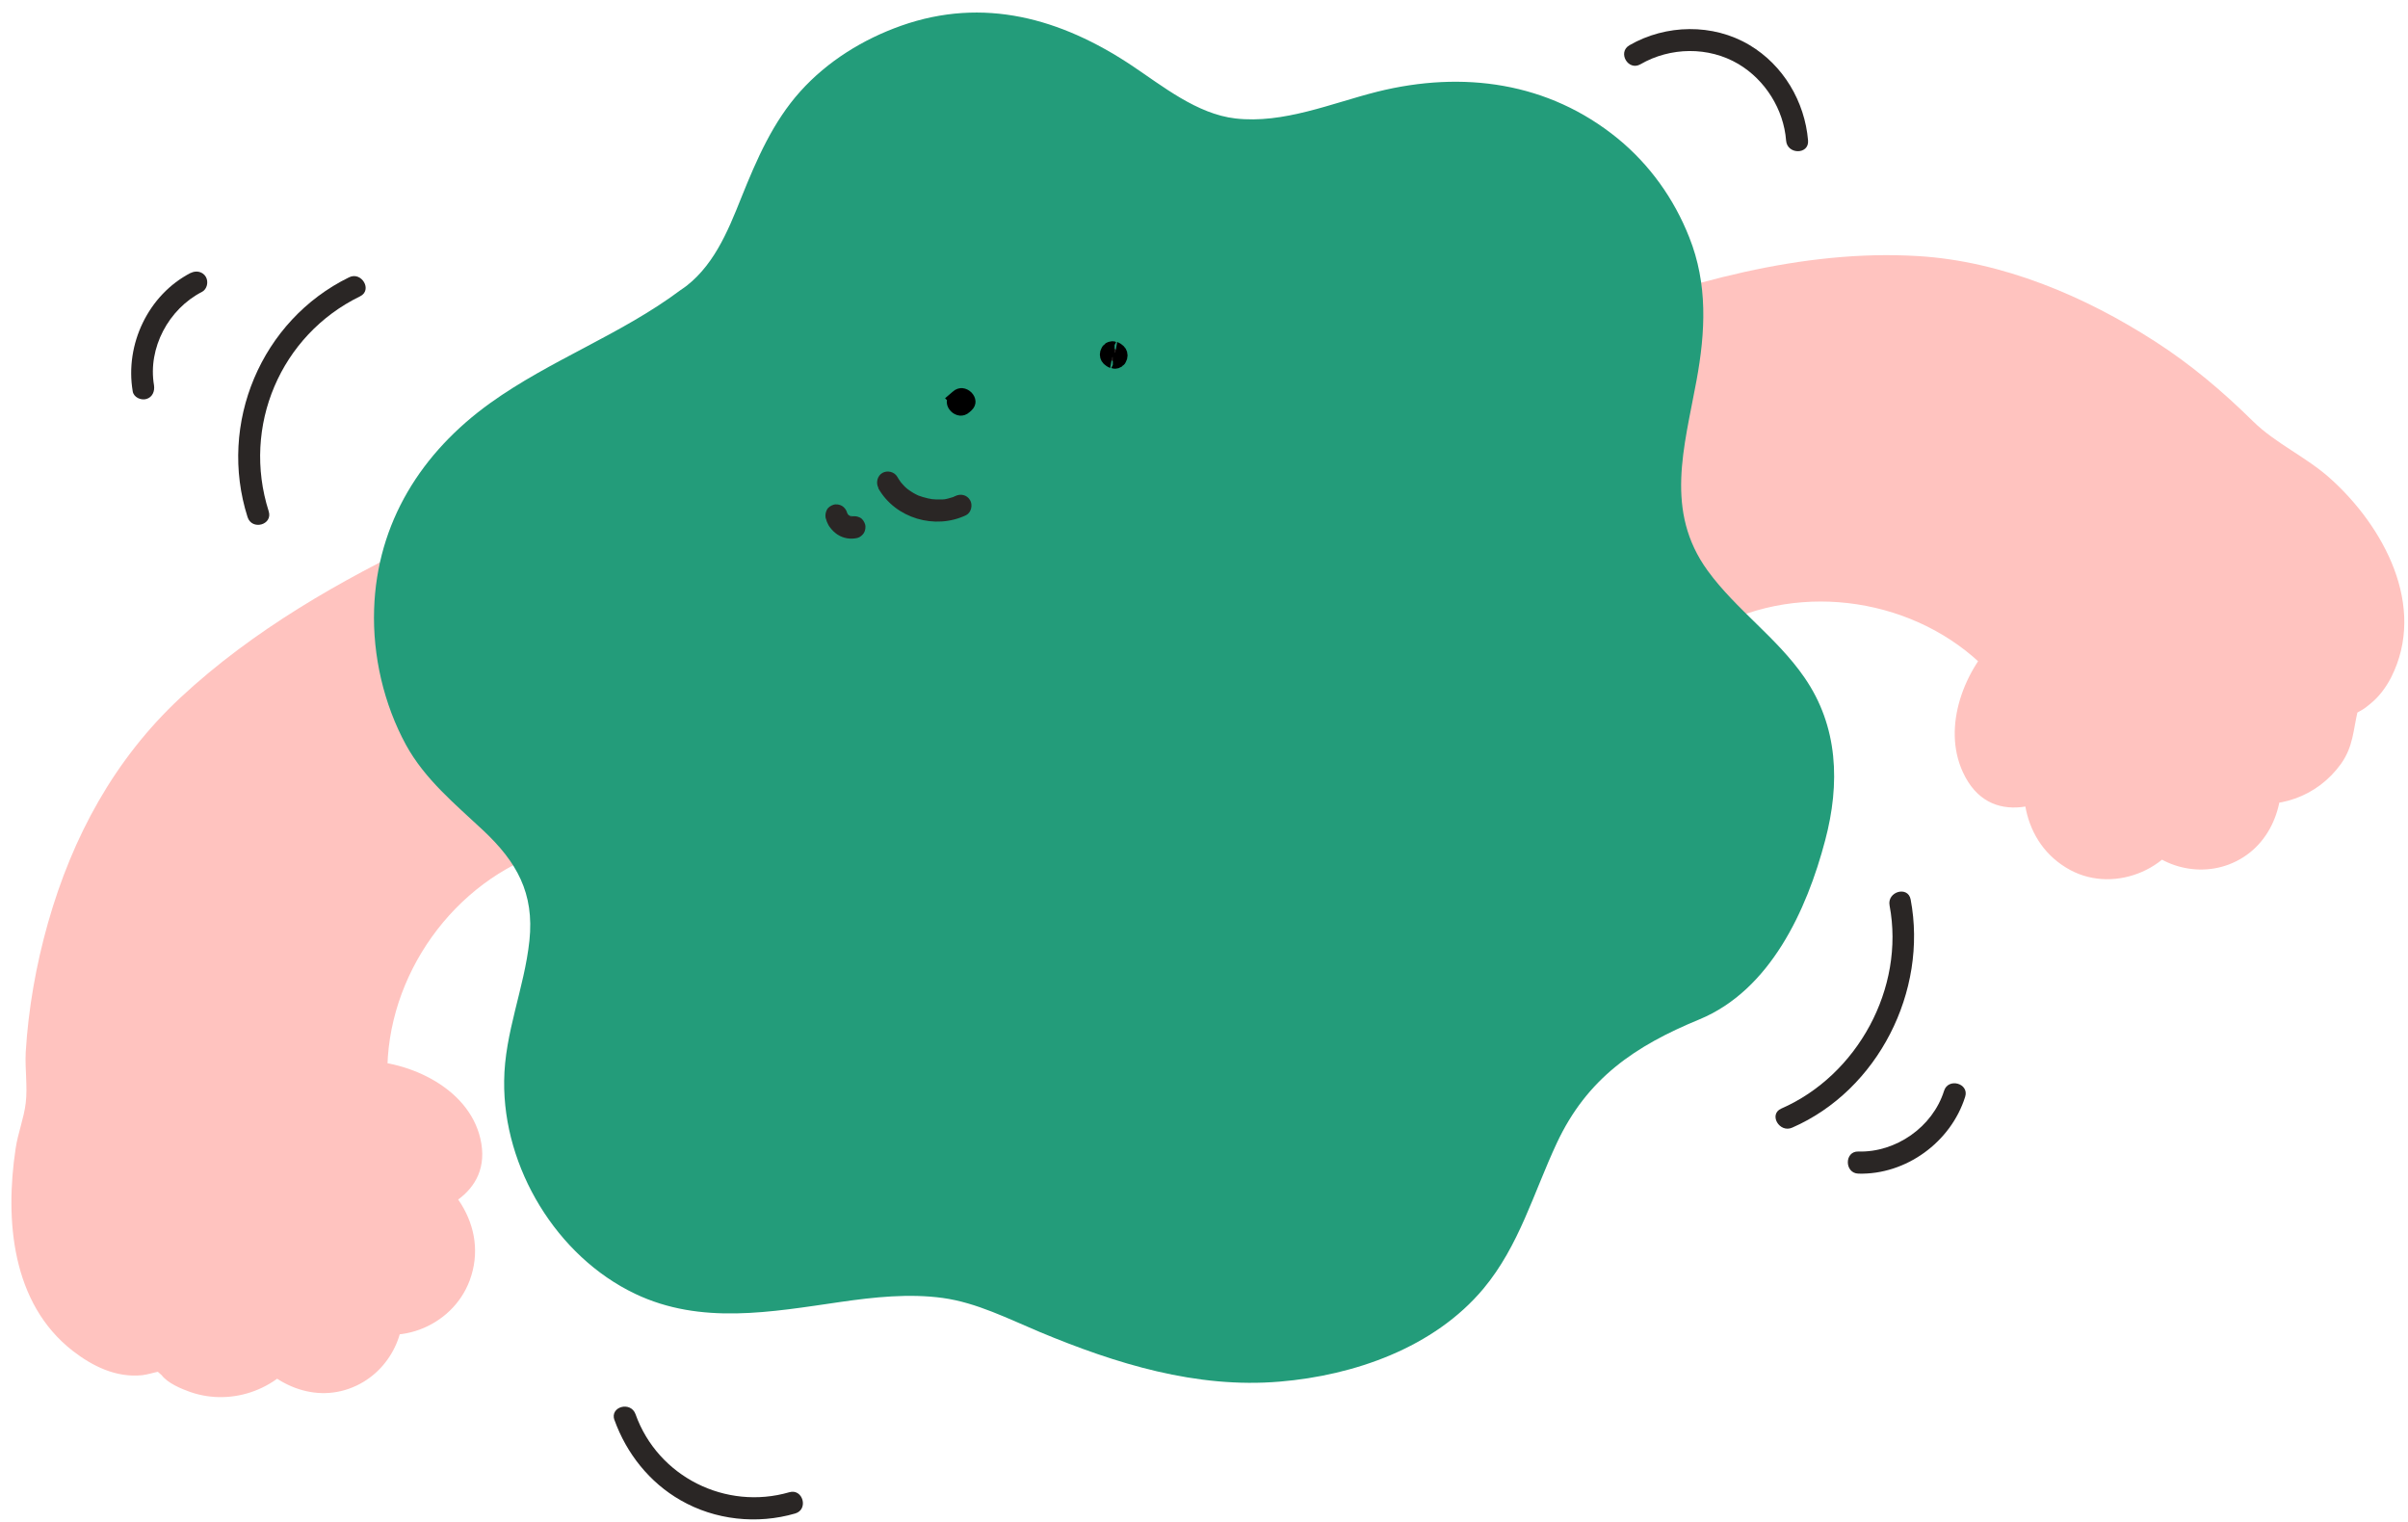 <svg width="163" height="103" viewBox="0 0 163 103" fill="none" xmlns="http://www.w3.org/2000/svg">
<g clip-path="url(#clip0_4044_2377)">
<path d="M136.902 44.633C135.386 45.936 134.509 47.973 134.598 49.98C134.628 50.788 134.851 51.657 135.49 52.136C136.769 53.11 138.523 51.957 139.683 50.863C138.672 52.81 139.088 55.536 140.902 56.734C142.716 57.932 145.69 56.899 146.032 54.742C146.657 56.33 148.738 57.063 150.27 56.344C151.801 55.626 152.59 53.679 152.143 52.032C154.418 52.78 157.154 50.953 157.363 48.557C157.422 47.913 157.348 47.179 157.779 46.7C158.032 46.431 158.388 46.311 158.701 46.146C159.861 45.517 160.262 44.109 160.426 42.791C161.154 37.116 154.85 32.443 151.608 30.856C146.686 25.105 136.888 19.789 129.349 19.549C121.81 19.309 114.391 21.391 107.328 24.057L116.041 40.021C122.97 36.906 132.159 38.673 136.902 44.633Z" fill="#FFC3BF"/>
<path d="M135.326 43.046C132.992 45.248 131.431 49.156 132.873 52.271C134.657 56.135 138.806 54.637 141.259 52.451L137.75 49.725C136.293 52.915 136.798 57.093 140.144 58.89C143.207 60.538 147.356 58.741 148.173 55.341L144.099 55.88C145.318 58.336 148.307 59.474 150.865 58.516C153.749 57.423 154.85 54.293 154.299 51.447L151.549 54.218C154.166 54.877 156.872 53.918 158.463 51.702C159.31 50.504 159.281 49.426 159.608 48.078C159.563 48.243 158.671 48.737 159.816 48.093C160.039 47.973 160.247 47.808 160.44 47.644C161.035 47.164 161.496 46.55 161.853 45.861C164.306 41.024 161.333 35.603 157.719 32.368C156.113 30.931 154.017 30.002 152.515 28.52C150.463 26.498 148.307 24.671 145.883 23.113C141.125 20.043 135.535 17.677 129.84 17.333C121.959 16.853 114.034 19.175 106.718 21.885C105.35 22.394 104.651 23.832 105.38 25.18C108.279 30.496 111.194 35.828 114.093 41.144C114.718 42.297 116.056 42.417 117.141 41.953C123.312 39.287 131.014 41.024 135.297 46.221C137.14 48.452 140.278 45.248 138.449 43.046C132.784 36.172 122.792 34.66 114.881 38.074L117.929 38.883C115.03 33.566 112.116 28.235 109.216 22.919L107.878 26.213C113.246 24.206 118.807 22.454 124.531 21.945C129.527 21.496 134.137 22.185 138.717 24.296C140.932 25.315 143.043 26.543 145.036 27.965C147.028 29.388 148.396 31.2 150.225 32.623C151.534 33.641 153.08 34.27 154.359 35.393C155.786 36.636 157.154 38.104 157.838 39.901C158.21 40.889 158.314 41.908 158.121 42.941C157.853 44.349 156.827 44.349 155.995 45.352C154.835 46.73 155.578 50.609 152.708 49.89C150.969 49.456 149.645 50.983 149.958 52.66C150.225 54.083 148.634 55.102 147.906 53.634C147.043 51.912 144.263 52.346 143.832 54.173C143.638 54.967 142.672 55.311 141.988 54.832C141.17 54.263 141.215 52.825 141.571 52.032C142.612 49.74 140.04 47.554 138.062 49.306C137.854 49.486 137.096 50.294 136.739 50.234C136.932 50.264 136.739 49.725 136.813 49.231C136.962 48.018 137.572 47.09 138.434 46.266C140.531 44.289 137.378 41.114 135.282 43.091L135.326 43.046Z" fill="#FFC3BF"/>
<path d="M24.045 74.076C26.038 73.896 28.09 74.69 29.458 76.157C30.008 76.742 30.469 77.505 30.365 78.314C30.157 79.901 28.119 80.366 26.528 80.441C28.61 81.07 30.261 83.271 29.844 85.427C29.428 87.584 26.618 88.992 24.848 87.719C25.532 89.276 24.595 91.298 23.004 91.897C21.413 92.496 19.495 91.702 18.633 90.235C17.577 92.406 14.365 93.095 12.522 91.552C12.031 91.133 11.555 90.564 10.916 90.549C10.559 90.549 10.217 90.714 9.875 90.819C8.626 91.208 7.347 90.504 6.291 89.71C1.756 86.266 2.857 78.464 4.002 75.019C3.377 67.457 6.455 56.674 11.57 51.088C16.685 45.502 23.346 41.623 30.186 38.389L35.405 55.835C28.342 58.636 23.168 66.483 24.075 74.076L24.045 74.076Z" fill="#FFC3BF"/>
<path d="M24.045 76.322C25.473 76.262 26.305 76.652 27.48 77.356C27.941 77.625 28.209 77.745 28.015 77.91C27.703 78.179 26.9 78.164 26.499 78.179C23.941 78.344 23.525 81.713 25.904 82.597C26.766 82.912 27.926 83.96 27.614 85.008C27.406 85.727 26.558 86.146 25.934 85.757C24.328 84.799 22.023 86.401 22.662 88.288C23.183 89.83 21.369 90.28 20.536 89.067C19.614 87.719 17.577 87.524 16.685 89.067C16.298 89.74 15.629 90.16 14.812 90.1C13.83 90.025 13.295 89.112 12.462 88.677C11.168 88.018 10.291 88.677 9.042 88.617C8.061 88.572 7.065 87.524 6.529 86.76C4.462 83.795 5.102 79.467 5.949 76.187C6.455 74.196 6.083 71.979 6.291 69.927C6.544 67.457 7.109 64.986 7.853 62.619C9.34 57.872 11.719 53.814 15.347 50.429C19.986 46.101 25.607 43.016 31.287 40.32L28.015 38.973C29.755 44.783 31.495 50.609 33.234 56.419L34.796 53.649C26.841 56.944 20.938 65.18 21.83 74.046C22.112 76.891 26.588 76.921 26.291 74.046C25.607 67.307 29.755 60.568 35.985 57.977C37.086 57.528 37.933 56.494 37.547 55.206C35.807 49.396 34.067 43.57 32.327 37.76C31.881 36.277 30.365 35.798 29.056 36.412C23.019 39.287 17.131 42.642 12.209 47.224C7.749 51.388 4.909 56.614 3.243 62.485C2.44 65.33 1.92 68.265 1.741 71.216C1.682 72.339 1.875 73.552 1.741 74.66C1.622 75.678 1.206 76.712 1.057 77.745C0.329 82.582 0.79 88.213 4.923 91.433C6.277 92.481 7.868 93.26 9.622 93.08C9.994 93.035 10.351 92.915 10.722 92.841C11.109 92.736 11.064 92.706 10.574 92.751L10.945 93.08C11.347 93.619 12.284 94.009 12.879 94.218C15.778 95.222 19.034 93.979 20.566 91.313L16.715 91.313C18.35 93.709 21.354 95.102 24.134 93.784C26.603 92.616 27.881 89.681 27.004 87.075L23.733 89.606C26.647 91.358 30.603 89.86 31.792 86.671C33.16 82.986 30.498 79.467 27.138 78.224L26.543 82.642C29.562 82.447 33.383 80.875 32.521 77.086C31.703 73.507 27.376 71.65 24.075 71.799C21.22 71.934 21.205 76.427 24.075 76.292L24.045 76.322Z" fill="#FFC3BF"/>
<path d="M47.197 21.556C51.107 19.055 51.806 14.457 53.769 10.608C56.46 5.322 62.527 2.432 68.341 3.181C73.753 3.884 77.247 8.677 82.362 10.084C87.641 11.178 92.637 7.943 97.871 7.733C104.071 7.344 110.257 11.193 112.398 17.198C114.034 21.331 112.487 25.689 111.729 29.897C109.246 43.84 124.323 43.106 121.662 55.191C120.725 59.444 118.316 65.465 114.004 67.022C97.975 72.803 106.287 85.487 91.507 90.31C82.02 93.41 73.352 88.902 69.173 87.269C57.843 81.369 47.33 93.245 38.587 80.65C36.595 77.79 35.956 74.151 36.61 70.751C37.323 67.037 38.974 62.949 37.651 59.19C36.178 55.027 31.45 53.14 29.413 49.276C27.183 45.068 26.885 39.886 28.863 35.528C32.164 28.205 40.847 26.243 46.974 21.735L47.212 21.556L47.197 21.556Z" fill="#239C7A"/>
<path d="M48.327 23.503C50.483 22.035 52.029 20.088 53.144 17.722C54.17 15.521 54.854 13.139 56.088 11.028C58.572 6.82 64.028 4.438 68.802 5.532C73.575 6.625 77.084 11.282 82.08 12.301C88.102 13.514 93.514 9.65 99.447 9.964C104.354 10.219 108.993 13.678 110.465 18.441C112.145 23.862 108.592 29.463 109.38 35.019C109.87 38.493 111.759 41.339 114.153 43.81C116.026 45.727 118.435 47.554 119.357 50.175C120.591 53.739 118.717 58.396 116.903 61.421C115.58 63.608 114.034 64.536 111.744 65.495C109.454 66.453 107.447 67.651 105.662 69.284C102.897 71.814 101.41 75.139 100.042 78.569C98.823 81.639 97.454 84.574 94.585 86.416C89.856 89.426 83.938 89.666 78.645 88.318C74.377 87.24 70.556 84.843 66.318 83.795C61.798 82.687 57.322 83.645 52.817 84.214C48.312 84.784 44.401 84.244 41.294 80.56C39.331 78.209 38.334 75.319 38.617 72.249C38.9 69.179 40.074 66.378 40.312 63.353C40.535 60.508 39.822 57.752 38.097 55.476C36.654 53.574 34.751 52.151 33.086 50.459C29.205 46.49 28.699 39.766 31.614 35.079C34.127 31.02 38.885 28.984 42.899 26.827C44.773 25.824 46.617 24.776 48.327 23.503C50.602 21.795 48.386 17.887 46.081 19.624C42.067 22.634 37.264 24.356 33.19 27.276C28.536 30.616 25.517 35.363 25.324 41.234C25.22 44.379 25.978 47.658 27.48 50.414C28.759 52.75 30.811 54.428 32.714 56.21C34.974 58.336 36.178 60.448 35.837 63.668C35.495 66.887 34.156 69.898 34.127 73.162C34.052 79.033 37.68 85.038 42.989 87.569C47.449 89.695 52.208 88.797 56.891 88.123C59.166 87.794 61.531 87.539 63.82 87.853C66.11 88.168 68.251 89.261 70.393 90.16C75.537 92.301 80.979 93.994 86.63 93.514C91.656 93.095 97.068 91.223 100.413 87.225C102.837 84.319 103.804 80.74 105.38 77.371C107.432 72.983 110.673 70.796 115.03 68.999C119.818 67.022 122.301 61.631 123.55 56.869C124.561 53.05 124.442 49.171 122.137 45.846C120.279 43.151 117.513 41.264 115.595 38.628C112.666 34.6 114.004 30.302 114.837 25.764C115.446 22.469 115.61 19.22 114.346 16.06C113.32 13.454 111.669 11.148 109.513 9.38C104.815 5.547 99.016 4.768 93.232 6.206C90.139 6.984 86.882 8.392 83.626 8.018C81.024 7.718 78.704 5.831 76.593 4.423C71.82 1.249 66.586 -0.234 60.995 1.743C58.423 2.656 56.014 4.139 54.17 6.191C52.327 8.242 51.226 10.773 50.185 13.364C49.248 15.715 48.252 18.156 46.096 19.624C43.732 21.241 45.962 25.135 48.342 23.503L48.327 23.503Z" fill="#239C7A"/>
<path d="M65.115 26.771C65.21 26.781 65.316 26.83 65.403 26.917C65.489 27.005 65.529 27.102 65.533 27.178C65.537 27.237 65.522 27.318 65.417 27.415L65.304 27.516L65.296 27.523C65.189 27.621 65.091 27.64 65.009 27.632C64.914 27.623 64.808 27.572 64.722 27.485C64.635 27.398 64.594 27.301 64.59 27.226C64.587 27.166 64.602 27.084 64.709 26.985L64.708 26.984L64.82 26.888L64.827 26.881C64.935 26.782 65.033 26.764 65.115 26.771Z" fill="#2A2625" stroke="black"/>
<path d="M75.326 23.598L75.386 23.613L75.448 23.613C75.436 23.613 75.448 23.607 75.526 23.652L75.608 23.698C75.698 23.76 75.74 23.808 75.762 23.841L75.815 23.966C75.831 24.031 75.831 24.082 75.815 24.147L75.746 24.31C75.743 24.317 75.741 24.322 75.739 24.323C75.738 24.325 75.737 24.326 75.734 24.327L75.656 24.372L75.612 24.424C75.61 24.425 75.608 24.427 75.604 24.428C75.595 24.431 75.582 24.436 75.564 24.441C75.478 24.462 75.453 24.456 75.451 24.455L75.391 24.441L75.329 24.441C75.341 24.441 75.329 24.447 75.252 24.403L75.168 24.354C75.077 24.292 75.035 24.245 75.014 24.211L74.961 24.086C74.946 24.022 74.946 23.971 74.961 23.907L75.031 23.743C75.034 23.736 75.037 23.731 75.039 23.73C75.04 23.729 75.041 23.727 75.043 23.726L75.122 23.681L75.165 23.627C75.167 23.626 75.17 23.626 75.173 23.625C75.182 23.622 75.196 23.618 75.214 23.613C75.299 23.592 75.324 23.597 75.326 23.598Z" fill="#2A2625" stroke="black"/>
<path d="M59.449 33.042C60.609 35.094 63.3 35.873 65.397 34.869C65.753 34.69 65.857 34.165 65.664 33.851C65.441 33.477 65.01 33.402 64.653 33.581C64.653 33.581 64.475 33.656 64.564 33.626C64.653 33.596 64.49 33.656 64.475 33.656C64.371 33.686 64.266 33.716 64.162 33.746C64.058 33.776 63.954 33.791 63.85 33.806C64.028 33.776 63.82 33.806 63.791 33.806C63.746 33.806 63.701 33.806 63.657 33.806C63.434 33.806 63.226 33.806 63.003 33.776C63.166 33.791 62.869 33.746 62.809 33.731C62.69 33.701 62.571 33.671 62.467 33.641C62.363 33.611 62.259 33.566 62.155 33.536C62.051 33.492 62.304 33.611 62.125 33.521C62.081 33.492 62.021 33.477 61.977 33.447C61.887 33.402 61.783 33.342 61.694 33.282C61.65 33.252 61.605 33.222 61.56 33.192C61.56 33.192 61.397 33.072 61.471 33.132C61.545 33.192 61.397 33.072 61.397 33.072C61.352 33.042 61.322 32.997 61.278 32.967C61.203 32.892 61.129 32.818 61.055 32.728C61.025 32.683 60.98 32.653 60.951 32.608C61.025 32.683 60.951 32.623 60.936 32.578C60.861 32.473 60.802 32.383 60.742 32.278C60.549 31.934 60.073 31.814 59.731 32.009C59.389 32.204 59.27 32.683 59.464 33.027L59.449 33.042Z" fill="#2A2625"/>
<path d="M55.91 35.109C55.94 35.229 55.984 35.364 56.044 35.468C56.074 35.528 56.103 35.588 56.148 35.648C56.311 35.873 56.475 36.037 56.698 36.187C57.099 36.442 57.575 36.517 58.036 36.412C58.215 36.367 58.393 36.217 58.482 36.067C58.572 35.918 58.616 35.663 58.557 35.483C58.497 35.304 58.393 35.124 58.215 35.034C58.036 34.944 57.843 34.914 57.635 34.959C57.605 34.959 57.575 34.959 57.56 34.959L57.754 34.929C57.679 34.929 57.59 34.929 57.516 34.929L57.709 34.959C57.62 34.959 57.531 34.929 57.441 34.884L57.62 34.959C57.531 34.914 57.441 34.869 57.367 34.809L57.516 34.929C57.516 34.929 57.382 34.809 57.322 34.734L57.441 34.884C57.441 34.884 57.352 34.749 57.322 34.675L57.397 34.854C57.397 34.854 57.352 34.734 57.337 34.69C57.293 34.51 57.144 34.33 56.995 34.24C56.847 34.15 56.594 34.105 56.416 34.165C56.237 34.225 56.059 34.33 55.969 34.51C55.88 34.69 55.85 34.884 55.895 35.094L55.91 35.109Z" fill="#2A2625"/>
<path d="M23.629 18.77C17.681 21.676 14.737 28.669 16.759 35.004C17.057 35.918 18.484 35.528 18.187 34.6C16.358 28.849 18.99 22.679 24.372 20.058C25.235 19.639 24.476 18.351 23.629 18.77Z" fill="#2A2625"/>
<path d="M12.908 18.471C10.038 19.953 8.447 23.308 8.983 26.483C9.042 26.887 9.533 27.112 9.905 27.007C10.321 26.887 10.485 26.483 10.425 26.078C9.994 23.548 11.421 20.912 13.666 19.759C14.023 19.579 14.127 19.07 13.934 18.74C13.726 18.381 13.28 18.291 12.923 18.471L12.908 18.471Z" fill="#2A2625"/>
<path d="M127.907 61.286C128.962 66.888 125.721 72.788 120.576 75.034C119.699 75.424 120.457 76.712 121.32 76.322C127.119 73.791 130.509 67.082 129.334 60.882C129.156 59.939 127.728 60.343 127.907 61.286Z" fill="#2A2625"/>
<path d="M131.594 73.836C130.821 76.292 128.323 78.014 125.795 77.94C124.844 77.91 124.844 79.407 125.795 79.437C129.007 79.527 132.055 77.311 133.022 74.241C133.319 73.327 131.877 72.923 131.594 73.836Z" fill="#2A2625"/>
<path d="M41.591 96.105C42.409 98.382 43.97 100.343 46.066 101.541C48.401 102.889 51.256 103.189 53.828 102.44C54.75 102.17 54.349 100.733 53.427 101.002C49.144 102.245 44.535 99.969 43.018 95.716C42.691 94.817 41.264 95.207 41.591 96.12L41.591 96.105Z" fill="#2A2625"/>
<path d="M111.045 4.349C113.067 3.181 115.654 3.136 117.677 4.334C119.491 5.412 120.74 7.404 120.903 9.515C120.978 10.474 122.464 10.474 122.39 9.515C122.167 6.865 120.71 4.409 118.42 3.046C115.952 1.578 112.77 1.638 110.301 3.061C109.469 3.54 110.212 4.828 111.045 4.349Z" fill="#2A2625"/>
</g>
<defs>
<clipPath id="clip0_4044_2377">
<rect width="162" height="102" fill="white" transform="translate(0.76 0.844)"/>
</clipPath>
</defs>
</svg>
